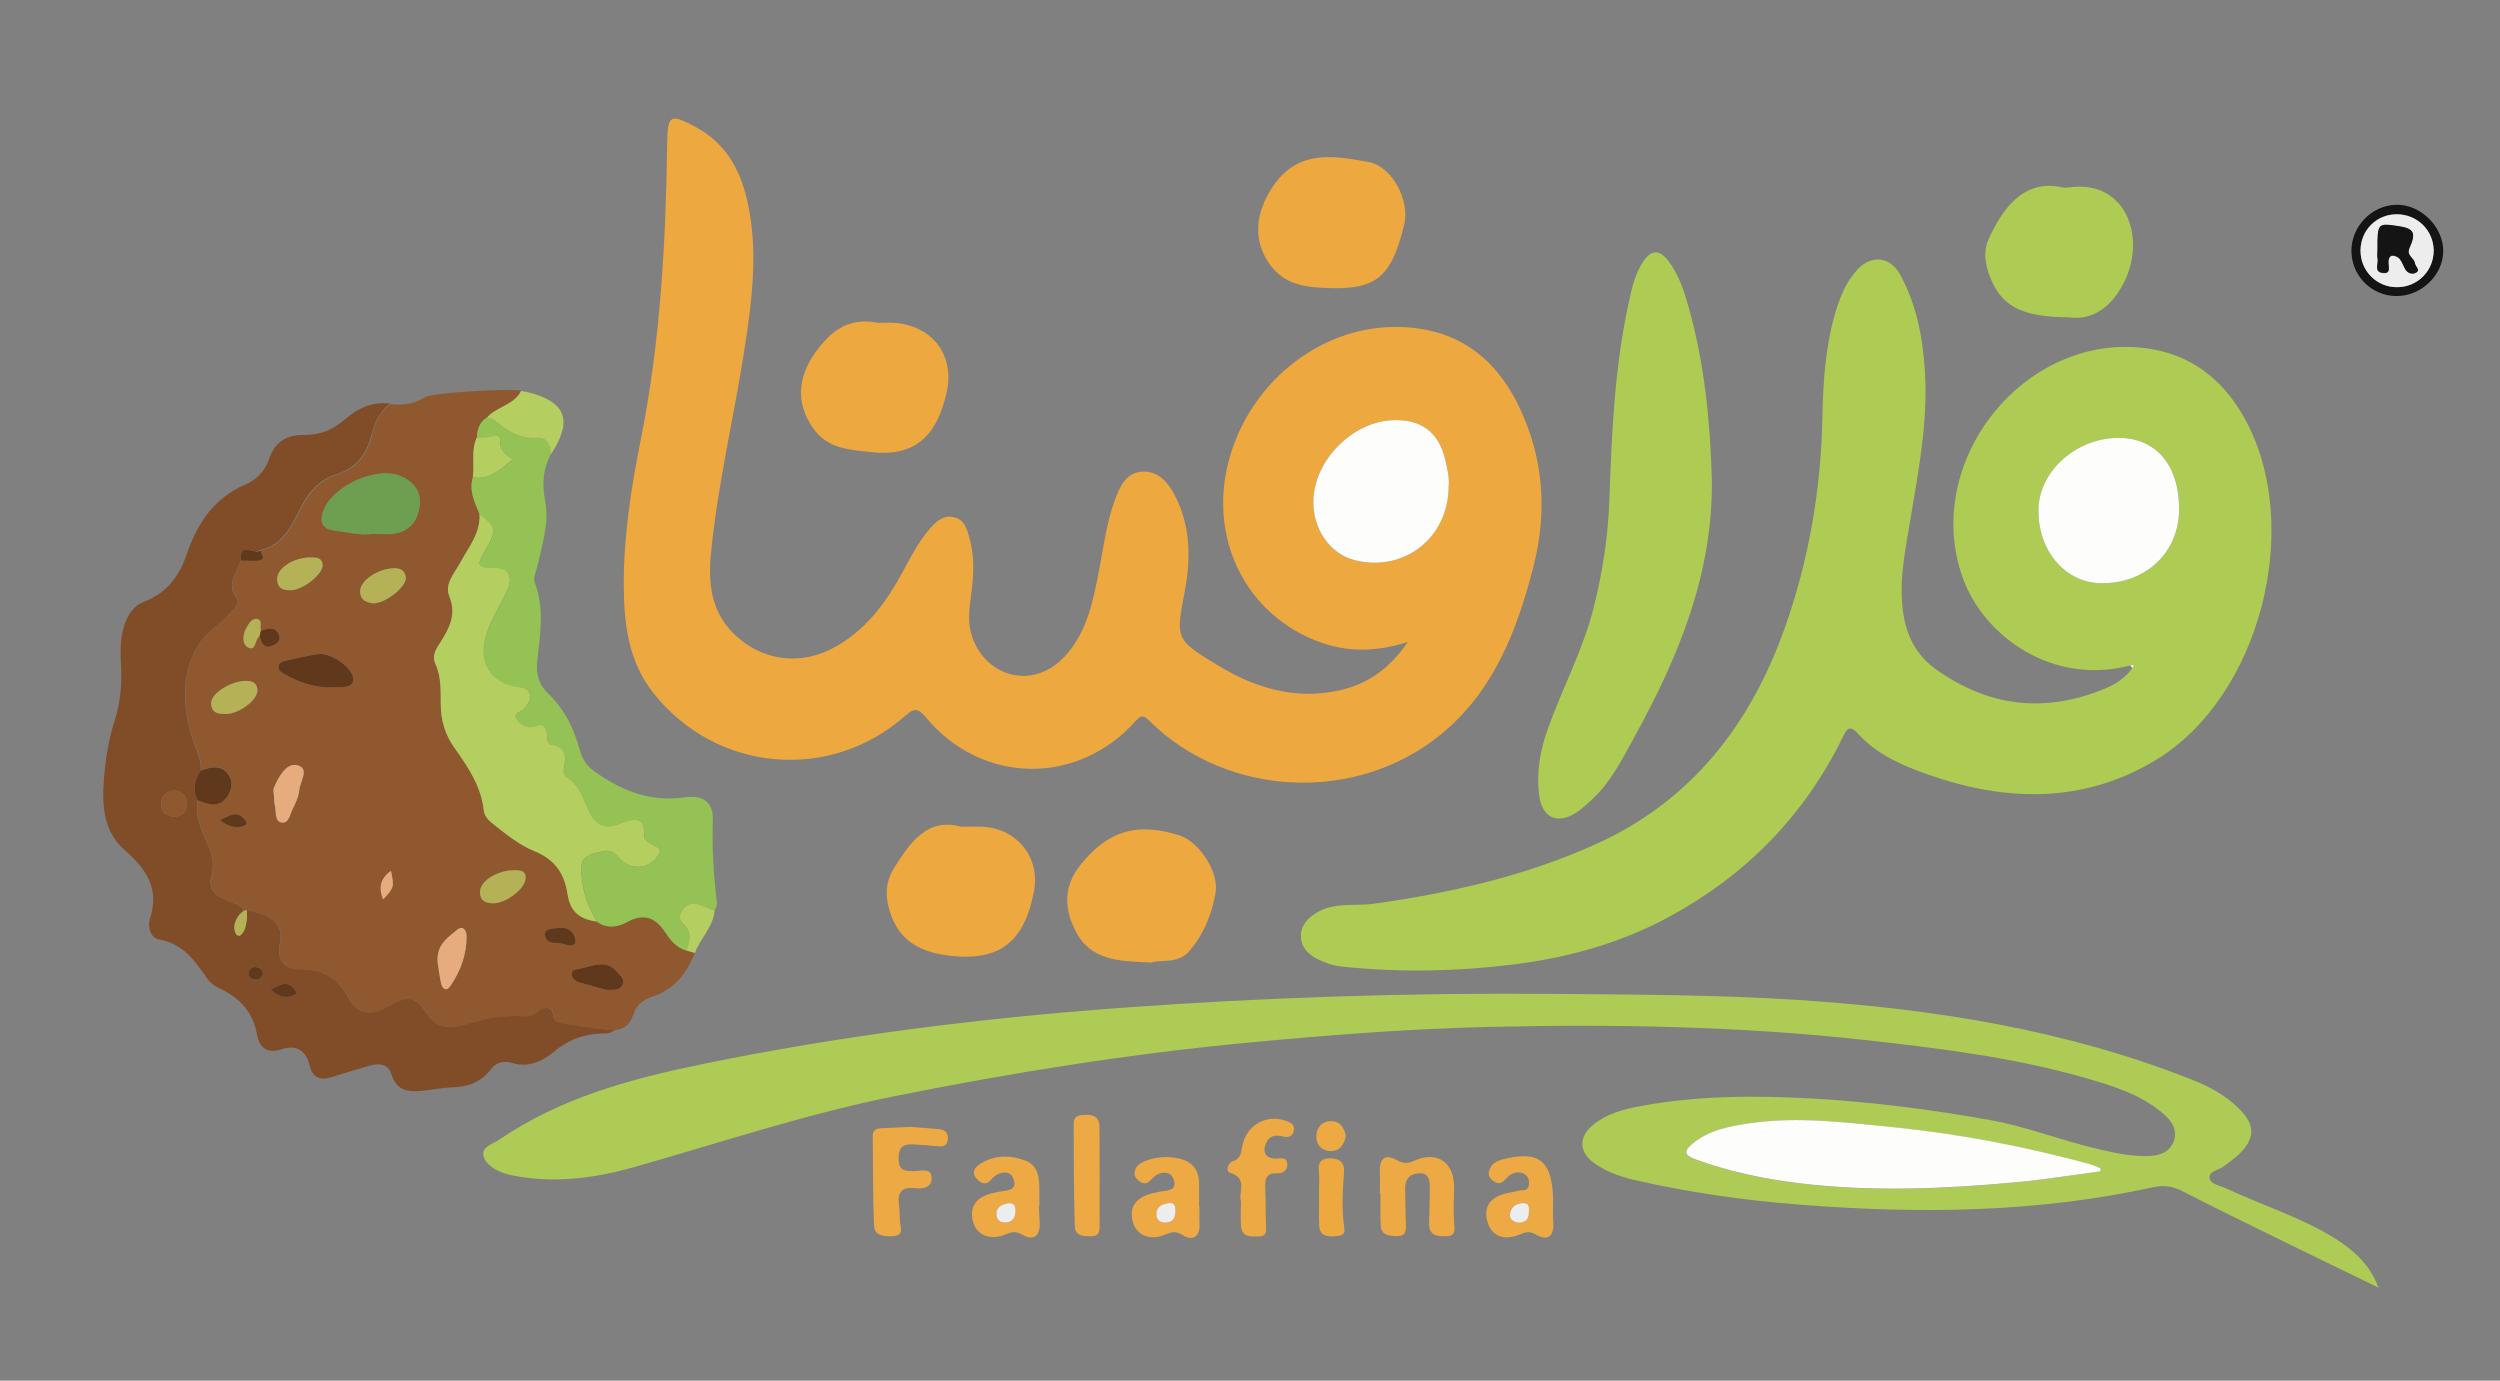 <svg xmlns="http://www.w3.org/2000/svg" xmlns:xlink="http://www.w3.org/1999/xlink" id="Layer_1" x="0px" y="0px" viewBox="0 0 180.2 99.52" style="enable-background:new 0 0 180.2 99.52;" xml:space="preserve"><rect x="0" y="0" width="180.2" height="99.52" fill="#808080" stroke="none"/> <style type="text/css"> .st0{fill:#EDA840;} .st1{fill:#AECB53;} .st2{fill:#8F582E;} .st3{fill:#AECB55;} .st4{fill:#804D28;} .st5{fill:#95C254;} .st6{fill:#EDA944;} .st7{fill:#141414;} .st8{fill:#B4CF5F;} .st9{fill:#FDFDFC;} .st10{fill:#FEFEFE;} .st11{fill:#6E9F50;} .st12{fill:#60381C;} .st13{fill:#E7AC7D;} .st14{fill:#B5B156;} .st15{fill:#EDEDED;} </style> <g> <path class="st0" d="M101.47,46.28c-2.24,0.7-4.21,0.73-6.15,0.07c-5.62-1.93-8.44-7.82-6.59-13.7c1.65-5.25,6.42-8.97,11.6-9.08 c4.31-0.09,7.32,1.92,9.16,5.74c1.79,3.71,2.05,7.6,1.03,11.57c-1.19,4.62-2.87,9-6.75,12.13c-6.08,4.9-15.3,4.46-20.86-0.99 c-0.41-0.4-0.58-0.58-1.07-0.03c-4.19,4.67-11.08,4.56-15.1-0.28c-0.63-0.76-0.9-0.63-1.53-0.08c-5.46,4.78-13.61,4.01-18.11-1.67 c-1.8-2.27-2.12-4.96-2.14-7.7c-0.02-3.57,0.53-7.1,1.23-10.58c1.41-7.05,1.8-14.17,1.9-21.33c0.03-2.1,0.21-2.18,2.08-1.18 c2.09,1.13,3.15,2.98,3.67,5.21c0.82,3.5,0.4,7-0.13,10.48c-0.75,4.97-1.95,9.87-2.45,14.89c-0.22,2.18-0.06,4.24,1.6,5.9 c1.91,1.91,4.65,2.36,7.06,1.13c2.43-1.24,3.94-3.32,5.19-5.64c0.57-1.05,1.12-2.12,1.91-3.03c0.46-0.52,0.97-1.01,1.74-0.83 c0.79,0.18,0.95,0.9,1.13,1.55c0.35,1.25,0.3,2.53,0.14,3.81c-0.08,0.63-0.18,1.27-0.18,1.91c0.01,1.82,1.17,3.45,2.76,3.98 c1.56,0.51,3.17-0.03,4.37-1.48c1.44-1.74,1.84-3.87,2.25-5.99c0.33-1.72,0.54-3.47,1.17-5.13c0.35-0.92,0.79-1.85,1.9-1.93 c1.13-0.08,1.84,0.7,2.33,1.61c1.19,2.22,1.22,4.59,0.77,7c-0.66,3.44-0.69,3.48,2.35,5.33c2.7,1.65,5.61,2.53,8.81,1.82 C98.55,49.31,100.13,48.24,101.47,46.28z M104.42,35.05c0.07-0.6-0.1-1.27-0.25-1.93c-0.48-2.01-1.75-2.93-3.83-2.83 c-2.85,0.13-5.55,2.84-5.67,5.69c-0.09,2.1,1.16,3.95,2.98,4.4C101.19,41.28,104.4,38.78,104.42,35.05z"></path> <path class="st1" d="M153.54,47.97c-5.62,1.46-10.57-2.11-12.08-6.36c-2.95-8.34,4.45-17.65,13.22-16.51 c3.23,0.42,5.56,2.24,7.13,5.09c4.26,7.72,1.12,20.05-6.43,24.6c-5.23,3.15-10.8,3.01-16.41,1.04c-1.85-0.65-3.67-1.44-5.03-2.93 c-0.64-0.7-0.82-0.36-1.12,0.25c-2.8,5.71-7.06,10.01-12.65,13.01c-3.5,1.87-7.26,2.89-11.17,3.37c-4.06,0.5-8.13,0.57-12.2,0.15 c-0.64-0.06-1.25-0.26-1.83-0.55c-0.69-0.34-1.2-0.87-1.2-1.66c-0.01-0.78,0.5-1.31,1.16-1.7c1.28-0.76,2.74-0.44,4.11-0.63 c5.52-0.78,10.93-2,16.02-4.31c6.85-3.1,11.1-8.59,13.57-15.52c1.75-4.92,2.63-10.02,2.73-15.26c0.05-2.52,0.21-5.03,0.92-7.47 c0.34-1.16,0.78-2.27,1.62-3.17c1.01-1.07,2.35-0.91,3.06,0.38c1.2,2.18,1.64,4.57,1.79,7.02c0.22,3.62-0.47,7.15-1.06,10.7 c-0.38,2.31-0.89,4.63-0.45,7.01c0.29,1.54,1.02,2.8,2.26,3.69c3.8,2.74,7.9,3.23,12.24,1.42c0.77-0.32,1.48-0.79,1.98-1.5 c0.02-0.08,0.05-0.16,0.08-0.24C153.71,47.94,153.62,47.96,153.54,47.97z M157.07,36.74c0.02-3.2-1.65-5.18-4.35-5.18 c-3.07,0-5.77,2.43-5.79,5.21c-0.01,2.97,1.96,5.26,4.55,5.27C154.69,42.06,157.05,39.82,157.07,36.74z"></path> <path class="st2" d="M28.14,29.13c0.89,0.1,1.72,0,2.51-0.51c0.5-0.33,6.46-0.65,6.91-0.45c-0.51,1.03-1.75,1.13-2.45,1.91 c-0.54,0.33-0.7,0.85-0.73,1.44c-0.43,0.92-0.16,1.91-0.29,2.86c-0.31,0.97,0.13,1.81,0.48,2.67c0.08,1.38-0.79,2.39-1.39,3.49 c-0.42,0.77-1.15,1.56-0.8,2.41c0.54,1.33,0.03,2.3-0.63,3.33c-0.3,0.47-0.64,0.95-0.37,1.55c0.43,0.94,0.38,1.95,0.39,2.94 c0.01,1.15,0.31,2.18,0.99,3.13c0.97,1.36,1.92,2.76,2.11,4.5c0.04,0.38,0.28,0.66,0.56,0.89c0.96,0.77,2.01,1.62,3.04,2.03 c1.63,0.65,2.23,1.71,2.45,3.18c0.19,1.25,0.94,1.77,2.08,1.92c0.75,0.52,1.48,0.41,2.24,0c1.08-0.58,1.95-0.37,2.65,0.69 c0.39,0.59,0.83,1.18,1.58,1.39c0.2,0.06,0.41,0.12,0.61,0.18c-0.58,1.51-1.52,2.66-3.11,3.18c-0.64,0.21-1.09,0.59-1.31,1.25 c-0.22,0.64-0.62,1.1-1.35,1.14c-1.28-0.04-2.52-0.29-3.78-0.49c-0.36-0.06-0.58-0.13-0.63-0.55c-0.12-0.87-0.87-0.49-1.08-0.3 c-0.35,0.32-0.68,0.38-1.07,0.35c-1.41-0.09-2.76,0.17-4.11,0.58c-0.99,0.3-2.03,0.4-2.79-0.68c-0.98-1.39-1.36-1.44-2.86-0.59 c-1.21,0.68-2.2,0.56-2.85-0.63c-0.81-1.48-1.93-2.09-3.57-2.06c-1.09,0.02-1.64-0.76-1.39-1.82c0.23-0.99-0.15-1.64-1.01-2.03 c-0.43-0.19-0.91-0.29-1.36-0.43c-0.07,0.01-0.13,0.01-0.2,0.01c-0.34-0.43-0.85-0.56-1.32-0.74c-0.74-0.29-1.28-0.83-1.05-1.63 c0.31-1.06-0.03-1.92-0.44-2.83c-0.4-0.87-0.7-1.77-0.55-2.75c0.75,0.3,1.53,0.6,2.13-0.23c0.37-0.51,0.47-1.15,0.07-1.67 c-0.54-0.69-1.27-0.47-1.96-0.24c0.05-0.7-0.24-1.31-0.48-1.94c-0.99-2.67-1.18-6.45,1.69-8.53c0.41-0.3,0.73-0.73,1.1-1.09 c0.24-0.24,0.49-0.59,0.29-0.84c-0.82-1.03,0-1.84,0.28-2.72c0.39,0,0.78,0.03,1.17,0.01c0.65-0.03,0.39-0.41,0.25-0.73 c1.6-0.35,2.23-1.69,2.86-2.95c0.58-1.15,1.33-2.09,2.57-2.49c1.38-0.45,2.18-1.33,2.55-2.71C26.99,30.63,27.29,29.71,28.14,29.13z M18.71,45.86c0.15,0.48,0.33,0.97,0.98,0.67c0.27-0.13,0.58-0.36,0.42-0.75c-0.28-0.69-0.82-0.45-1.31-0.31 c-0.11-0.28,0.15-0.74-0.23-0.84c-0.39-0.11-0.63,0.31-0.8,0.59c-0.27,0.47-0.35,1.18,0.06,1.42 C18.49,47.03,18.34,46.06,18.71,45.86z M26.91,38.48c0.51,0,1,0.05,1.47-0.01c1.16-0.16,1.73-0.93,1.87-2.02 c0.13-1-0.4-1.68-1.27-2.09c-1.78-0.84-5.08,0.66-5.7,2.53c-0.28,0.84,0.06,1.25,0.82,1.35C25.04,38.36,25.98,38.62,26.91,38.48z M23.93,49.55c0.36-0.02,0.72,0.01,1.06-0.06c0.41-0.09,0.58-0.38,0.42-0.81c-0.29-0.76-1.67-1.65-2.47-1.53 c-0.78,0.12-1.54,0.32-2.32,0.47c-0.24,0.05-0.49,0.13-0.54,0.39c-0.08,0.35,0.21,0.47,0.46,0.6C21.6,49.2,22.71,49.57,23.93,49.55 z M31.55,69.43c0.05,0.31,0.11,0.87,0.24,1.41c0.1,0.43,0.37,0.69,0.71,0.19c0.72-1.07,1.15-2.26,1.14-3.57 c0-0.4-0.27-0.78-0.68-0.44C32.28,67.58,31.42,68.09,31.55,69.43z M19.74,57.27c0.03,0.39,0.03,0.59,0.07,0.78 c0.1,0.44-0.04,1.13,0.46,1.24c0.55,0.12,0.63-0.59,0.83-0.98c0.21-0.42,0.44-0.88,0.47-1.33c0.05-0.63,0.81-1.62-0.17-1.82 c-0.78-0.17-1.32,0.83-1.65,1.61C19.66,56.96,19.74,57.23,19.74,57.27z M26.92,43.49c0.92-0.02,2.39-1.21,2.33-1.87 c-0.04-0.47-0.37-0.68-0.83-0.67c-1.19,0.03-2.46,0.89-2.46,1.64C25.96,43.3,26.44,43.42,26.92,43.49z M21,42.54 c0.84-0.01,2.31-1.18,2.26-1.82c-0.04-0.55-0.49-0.54-0.89-0.53c-1.21,0.01-2.37,0.76-2.38,1.53C19.97,42.41,20.41,42.57,21,42.54z M37.21,62.73c-1.33-0.05-2.62,0.77-2.61,1.57c0.01,0.63,0.38,0.8,0.94,0.81c0.89,0.01,2.26-1.01,2.34-1.76 C37.94,62.75,37.5,62.75,37.21,62.73z M16.3,51.46c0.9,0,2.22-0.96,2.25-1.66c0.02-0.51-0.28-0.71-0.75-0.72 c-1.1-0.03-2.58,0.87-2.58,1.59C15.22,51.4,15.74,51.47,16.3,51.46z M43.7,71.35c0.62,0.01,1.01,0.02,1.18-0.39 c0.17-0.42-0.18-0.65-0.41-0.91c-0.81-0.93-1.75-0.4-2.65-0.23c-0.24,0.05-0.64,0.04-0.61,0.43c0.02,0.29,0.3,0.48,0.56,0.56 C42.49,71.04,43.21,71.22,43.7,71.35z M40.78,68.09c0.37,0.12,0.76,0.08,0.71-0.34c-0.06-0.49-0.48-0.91-0.98-0.87 c-0.42,0.03-1.24,0-1.22,0.46C39.31,68.23,40.27,67.85,40.78,68.09z M28.18,62.77c-0.78,0.57-0.9,1.21-0.57,2.06 C28.4,64.01,28.43,63.92,28.18,62.77z M15.85,59.11c0.66,0.51,1.22,0.63,1.79,0.39c0.23-0.1,0.06-0.34-0.06-0.49 C17.04,58.4,16.54,58.81,15.85,59.11z"></path> <path class="st3" d="M171.44,92.81c-2.5-1.22-5.01-2.42-7.5-3.65c-2.22-1.09-4.45-2.18-6.65-3.31c-0.68-0.35-1.33-0.44-2.07-0.28 c-8.39,1.85-16.87,1.93-25.39,1.27c-4.07-0.31-8.09-0.88-12.07-1.8c-0.98-0.23-1.92-0.57-2.76-1.14c-1.21-0.82-1.27-1.94-0.13-2.85 c0.96-0.77,2.13-1.09,3.31-1.31c4.11-0.77,8.26-0.79,12.42-0.56c4.31,0.24,8.58,0.79,12.83,1.55c2.57,0.46,4.99,1.42,7.51,2.02 c1.24,0.3,2.49,0.6,3.78,0.58c0.82-0.01,1.66-0.2,1.97-1.08c0.3-0.88-0.22-1.53-0.87-2.07c-1.65-1.36-3.65-1.95-5.65-2.52 c-5.13-1.46-10.41-2.1-15.68-2.69c-9.03-1-18.1-1.16-27.18-0.95c-5.71,0.13-11.41,0.58-17.1,1.11c-8.68,0.81-17.27,2.18-25.81,3.9 c-6.36,1.28-12.49,3.34-18.71,5.1c-2.71,0.76-5.47,1.15-8.29,0.68c-0.35-0.06-0.71-0.13-1.04-0.24c-0.67-0.22-1.36-0.63-1.51-1.26 c-0.15-0.66,0.69-0.86,1.15-1.17c4.45-3.04,9.55-4.4,14.73-5.46c9.91-2.03,19.94-3.29,30.02-4.03c10.4-0.76,20.82-1.1,31.25-1.01 c5.84,0.05,11.67,0.06,17.49,0.43c9.76,0.63,19.36,2.13,28.53,5.76c1.23,0.49,2.39,1.12,3.35,2.06c1.22,1.21,1.21,2.19-0.05,3.37 c-0.32,0.3-0.69,0.54-1.04,0.81c-0.35,0.28-1.08,0.34-1.01,0.85c0.06,0.45,0.75,0.53,1.17,0.73c2.56,1.2,5.29,2.05,7.73,3.53 C169.59,90.06,170.82,91.12,171.44,92.81z M151.39,84.43c0.01-0.07,0.01-0.14,0.02-0.21c-0.28-0.11-0.54-0.24-0.83-0.32 c-4.59-1.24-9.25-2.15-13.98-2.63c-3.45-0.35-6.91-0.81-10.39-0.31c-1.51,0.21-2.99,0.48-4.23,1.5c-0.66,0.54-0.56,0.83,0.21,1.11 c2.41,0.88,4.9,1.41,7.44,1.72c5.22,0.64,10.44,0.42,15.66-0.06C147.33,85.03,149.36,84.7,151.39,84.43z"></path> <path class="st4" d="M17.35,40.41c-0.28,0.89-1.1,1.69-0.28,2.72c0.2,0.25-0.05,0.6-0.29,0.84c-0.37,0.36-0.69,0.79-1.1,1.09 c-2.87,2.08-2.67,5.86-1.69,8.53c0.23,0.63,0.53,1.24,0.48,1.94c-0.48,0.66-0.58,1.37-0.24,2.13c-0.15,0.98,0.15,1.89,0.55,2.75 c0.42,0.91,0.75,1.77,0.44,2.83c-0.24,0.8,0.3,1.33,1.05,1.63c0.48,0.19,0.98,0.32,1.32,0.74c-0.14,0.13-0.31,0.25-0.41,0.4 c-0.27,0.41-0.4,0.85-0.16,1.31c0.04,0.07,0.23,0.14,0.28,0.1c0.37-0.28,0.42-0.72,0.49-1.13c0.04-0.22,0-0.46,0-0.7 c0.45,0.14,0.93,0.23,1.36,0.43c0.87,0.39,1.24,1.05,1.01,2.03c-0.24,1.05,0.31,1.84,1.39,1.82c1.64-0.03,2.76,0.58,3.57,2.06 c0.66,1.2,1.64,1.31,2.85,0.63c1.51-0.85,1.89-0.8,2.86,0.59c0.76,1.08,1.8,0.98,2.79,0.68c1.35-0.42,2.7-0.67,4.11-0.58 c0.4,0.02,0.72-0.04,1.07-0.35c0.2-0.18,0.96-0.56,1.08,0.3c0.06,0.42,0.28,0.49,0.63,0.55c1.25,0.2,2.5,0.45,3.78,0.49 c-0.28,0.29-0.66,0.25-1.01,0.26c-1.24,0.05-2.33,0.46-3.29,1.26c-0.89,0.74-1.86,1.22-3.08,0.86c-0.57-0.17-1.15-0.06-1.52,0.44 c-0.71,0.96-1.67,1.29-2.81,1.32c-0.64,0.02-1.27,0.14-1.9,0.22c-1.08,0.13-2.07,0.16-2.48-1.21c-0.21-0.68-0.87-0.77-1.51-0.59 c-0.92,0.26-1.84,0.54-2.75,0.83c-0.81,0.25-1.39,0.13-1.62-0.82c-0.26-1.08-0.93-1.54-2.05-1.17c-0.97,0.32-1.57-0.09-1.74-1.05 c-0.29-1.65-1.27-2.69-2.75-3.37c-0.32-0.15-0.64-0.39-0.83-0.67c-0.89-1.28-1.74-2.53-3.48-2.83c-0.62-0.11-0.85-0.9-0.66-1.5 c0.69-2.16-0.22-3.54-1.83-4.95c-1.8-1.57-1.63-3.89-1.4-6.06c0.12-1.11,0.35-2.22,0.69-3.28c0.42-1.33,0.53-2.65,0.45-4.02 c-0.05-0.92-0.06-1.84,0.21-2.74c0.24-0.8,0.67-1.5,1.46-1.8c1.6-0.61,2.53-1.83,3.04-3.34c0.78-2.29,1.97-4.14,4.31-5.13 c0.77-0.33,1.4-1.02,1.66-1.82c0.42-1.3,1.34-1.74,2.55-1.73c1.19,0.01,2.11-0.41,3.01-1.2c0.86-0.75,1.94-1.22,3.17-1.06 c-0.85,0.58-1.15,1.49-1.4,2.41c-0.37,1.38-1.17,2.27-2.55,2.71c-1.24,0.4-1.99,1.33-2.57,2.49c-0.63,1.26-1.26,2.6-2.86,2.95 C18.33,39.99,17.24,39.01,17.35,40.41z M12.57,56.97c-0.54,0.06-0.92,0.34-0.96,0.88c-0.05,0.6,0.32,0.99,0.91,1.01 c0.6,0.02,0.97-0.37,0.95-0.97C13.47,57.34,13.1,57.06,12.57,56.97z M19.5,71.32c0.6,0.57,1.16,0.64,1.73,0.41 c0.23-0.1,0.07-0.34-0.06-0.49C20.63,70.62,20.13,71.04,19.5,71.32z M18.95,70.2c0-0.28-0.17-0.44-0.42-0.48 c-0.31-0.06-0.56,0.08-0.61,0.39c-0.05,0.27,0.15,0.44,0.41,0.48C18.63,70.66,18.84,70.51,18.95,70.2z"></path> <path class="st1" d="M123.39,34.59c0.08,6.78-2.39,12.71-5.53,18.44c-0.9,1.64-1.74,3.34-3.15,4.64c-0.35,0.32-0.71,0.65-1.11,0.91 c-1.34,0.87-2.44,0.37-2.65-1.22c-0.22-1.66,0.05-3.26,0.62-4.83c1.06-2.96,2.57-5.76,3.33-8.84c0.61-2.49,1.01-4.99,1.1-7.57 c0.17-4.83,0.37-9.66,1.42-14.41c0.21-0.98,0.44-1.95,0.99-2.81c0.59-0.92,1.21-0.95,1.87-0.06c0.73,0.97,1.11,2.12,1.43,3.27 C122.86,26.21,123.28,30.42,123.39,34.59z"></path> <path class="st5" d="M34.37,31.53c0.03-0.59,0.2-1.11,0.73-1.44c0.18,0.07,0.4,0.09,0.54,0.21c0.88,0.76,1.8,1.35,3.06,1.26 c0.72-0.05,0.97,0.55,0.98,1.22c-0.56,1.07-0.61,2.16-0.38,3.36c0.29,1.52-0.2,3.01-0.52,4.49c-0.1,0.47-0.38,1.01-0.23,1.39 c0.72,1.89,0.37,3.78,0.17,5.68c-0.09,0.89,0.13,1.67,0.79,2.29c1.2,1.14,1.88,2.57,2.3,4.14c0.2,0.75,0.64,1.22,1.27,1.64 c1.9,1.29,3.88,2.05,6.26,1.7c1.35-0.2,2.08,0.4,2.04,1.58c-0.07,2.03,0.06,4.03,0.29,6.04c0.02,0.18-0.1,0.37-0.16,0.56 c-0.4-0.15-0.8-0.32-1.21-0.46c-0.42-0.14-0.77-0.02-1.05,0.33c-0.28,0.35-0.36,0.79-0.03,1.07c0.7,0.6,0.49,1.25,0.26,1.93 c-0.75-0.21-1.19-0.8-1.58-1.39c-0.7-1.06-1.57-1.27-2.65-0.69c-0.76,0.41-1.49,0.52-2.24-0.01c-0.48-0.87-0.86-1.76-1.02-2.77 c-0.26-1.68-0.05-2.03,1.6-2.31c0.73-0.12,0.95,0.46,1.37,0.79c0.7,0.54,1.73,0.45,2.36-0.29c0.69-0.83-0.29-0.82-0.61-1.15 c-0.11-0.11-0.28-0.26-0.27-0.37c0.11-1.67-0.95-1.25-1.78-0.93c-1.11,0.42-1.78,0.01-2.21-0.94c-0.42-0.91-0.66-1.93-1.65-2.46 c-0.12-0.06-0.18-0.37-0.15-0.55c0.16-0.86,0.22-1.63-0.96-1.78c-0.22-0.03-0.24-0.38-0.25-0.63c-0.02-0.58-0.19-0.94-0.88-0.68 c-0.59,0.22-1.08-0.14-1.33-0.56c-0.24-0.4,0.39-0.49,0.59-0.74c0.26-0.33,0.52-0.62,0.36-1.07c-0.12-0.36-0.43-0.41-0.77-0.45 c-2.01-0.26-2.96-1.79-2.35-3.76c0.35-1.12,0.99-2.09,1.47-3.14c0.51-1.12,0.19-1.73-1.03-1.71c-1.03,0.02-1.15-0.19-0.61-1.08 c0.98-1.63,0.9-1.89-0.32-2.78c-0.35-0.86-0.79-1.69-0.48-2.67c1.22,0.26,1.96-0.56,2.85-1.26c-0.46-0.35-0.92-0.66-0.88-1.3 c0.03-0.47-0.25-0.46-0.63-0.37C35.09,31.54,34.72,31.51,34.37,31.53z"></path> <path class="st0" d="M63.3,23.27c0.39,0,0.8-0.03,1.19,0c2.84,0.23,4.43,2.49,3.69,5.25c-0.07,0.27-0.15,0.54-0.23,0.8 c-0.85,2.56-2.48,3.57-5.17,3.27c-1.55-0.18-3.11-0.22-4.15-1.7c-1.29-1.81-1.14-3.7,0.15-5.5C59.94,23.77,61.26,22.85,63.3,23.27z "></path> <path class="st1" d="M149.1,22.87c-3.45-0.01-4.9-0.84-5.7-3.02c-0.31-0.85-0.45-1.74-0.08-2.57c0.96-2.14,2.49-4.4,5.31-3.78 c0.15,0.03,0.32,0.03,0.48,0.01c4.13-0.6,5.63,3.6,3.98,6.86C152.13,22.26,150.74,23.1,149.1,22.87z"></path> <path class="st0" d="M82.98,69.38c-2.33-0.1-4.4-0.11-5.5-2.36c-0.81-1.66-0.78-3.21,0.41-4.69c1.96-2.45,4.09-3.09,7.14-2.11 c1.42,0.46,2.85,2.65,2.59,4.13c-0.27,1.55-0.85,2.98-1.89,4.2C84.89,69.52,83.72,69.13,82.98,69.38z"></path> <path class="st0" d="M96.14,20.77c-1.83-0.03-3.6-0.12-4.75-1.91c-1.1-1.72-0.82-3.53,0.23-5.22c1.81-2.89,4.41-2.44,7-1.97 c1.73,0.31,3.01,2.76,2.6,4.5c-0.08,0.35-0.18,0.69-0.28,1.04C100.12,19.98,99.01,20.81,96.14,20.77z"></path> <path class="st0" d="M69.28,59.59c0.66,0,1.1-0.02,1.54,0c2.64,0.14,4.3,2.42,3.64,4.98c-0.07,0.27-0.12,0.55-0.2,0.81 c-0.84,2.83-2.65,3.83-5.59,3.53c-2.38-0.24-4-1.11-4.62-3.52c-0.26-0.99-0.15-1.96,0.36-2.77C65.57,60.79,66.79,58.9,69.28,59.59z "></path> <path class="st6" d="M65.65,81.23c0.57,0.05,1.33,0.09,2.08,0.17c0.42,0.05,0.64,0.3,0.59,0.74c-0.05,0.49-0.37,0.53-0.77,0.48 c-0.51-0.06-1.03-0.09-1.55-0.12c-0.7-0.05-1.22-0.01-1.23,0.96c-0.01,0.99,0.5,0.96,1.21,0.95c0.41,0,1.12-0.25,1.17,0.44 c0.06,0.76-0.62,0.86-1.19,0.79c-0.98-0.11-1.29,0.32-1.16,1.24c0.06,0.39,0.04,0.8,0.07,1.19c0.04,0.45,0.31,0.99-0.51,1.03 c-0.64,0.03-1.33,0-1.36-0.79c-0.09-2.15-0.07-4.31-0.09-6.46c0-0.45,0.32-0.51,0.64-0.53C64.19,81.29,64.83,81.27,65.65,81.23z"></path> <path class="st6" d="M99.46,86.06c0-0.52,0.02-1.04,0-1.55c-0.04-1.02,0.38-1.37,1.24-0.88c0.5,0.28,0.8,0.23,1.28,0.02 c1.64-0.72,2.86,0.16,2.83,1.97c-0.02,0.84-0.05,1.67,0,2.51c0.03,0.51,0.17,0.97-0.59,0.98c-0.66,0.01-1.23-0.06-1.21-0.92 c0.01-0.84,0.05-1.68,0.05-2.51c0-0.53-0.01-1.13-0.75-1.11c-0.71,0.02-1.06,0.46-1.03,1.19c0.03,0.84,0.02,1.68,0.06,2.51 c0.03,0.52-0.07,0.86-0.69,0.83c-0.56-0.02-1.09-0.07-1.13-0.77c-0.04-0.76-0.01-1.52-0.01-2.27 C99.48,86.06,99.47,86.06,99.46,86.06z"></path> <path class="st6" d="M86.46,86.98c0,0.4-0.02,0.8,0,1.19c0.06,0.93-0.44,1.34-1.22,0.85c-0.51-0.32-0.81-0.21-1.27-0.02 c-1.05,0.43-1.99,0.06-2.28-0.82c-0.36-1.09,0.13-1.87,1.38-2.17c0.31-0.08,0.62-0.14,0.94-0.18c0.47-0.06,0.77-0.22,0.6-0.77 c-0.15-0.48-0.49-0.6-0.93-0.5c-0.18,0.04-0.37,0.15-0.51,0.28c-0.29,0.25-0.51,0.66-0.99,0.34c-0.24-0.16-0.44-0.38-0.4-0.68 c0.06-0.45,0.4-0.67,0.78-0.82c0.76-0.29,1.54-0.35,2.34-0.19c1.02,0.2,1.52,0.8,1.53,1.82c0.01,0.56,0,1.11,0,1.67 C86.44,86.98,86.45,86.98,86.46,86.98z M84.06,88.13c0.57-0.06,0.69-0.45,0.68-0.93c-0.01-0.34-0.16-0.53-0.51-0.47 c-0.46,0.07-0.87,0.25-0.87,0.8C83.35,87.97,83.64,88.14,84.06,88.13z"></path> <path class="st6" d="M74.88,86.92c0.02,0.4,0.04,0.8,0.06,1.19c0.05,0.96-0.43,1.37-1.25,0.89c-0.52-0.31-0.81-0.18-1.27,0 c-1.04,0.42-2,0.02-2.26-0.86c-0.32-1.08,0.13-1.82,1.3-2.12c0.31-0.08,0.62-0.14,0.94-0.18c0.52-0.06,0.87-0.24,0.66-0.84 c-0.19-0.55-0.63-0.56-1.08-0.39c-0.21,0.08-0.4,0.26-0.56,0.44c-0.38,0.43-0.71,0.24-1.01-0.07c-0.36-0.38-0.23-0.77,0.14-1.02 c1.04-0.7,2.18-0.74,3.32-0.32c1.01,0.37,1.05,1.3,1.05,2.2c0,0.36,0,0.72,0,1.08C74.91,86.92,74.9,86.92,74.88,86.92z M72.61,86.73c-0.38,0.1-0.81,0.25-0.79,0.81c0.02,0.43,0.3,0.63,0.72,0.59c0.5-0.05,0.63-0.41,0.66-0.83 C73.22,86.92,73.1,86.67,72.61,86.73z"></path> <path class="st6" d="M111.95,86.49c0,0.52-0.04,1.04,0.01,1.55c0.09,1.01-0.37,1.46-1.2,0.97c-0.52-0.3-0.8-0.2-1.26-0.01 c-1.13,0.46-2.02,0.06-2.29-0.96c-0.29-1.06,0.19-1.75,1.41-2.04c0.27-0.06,0.55-0.1,0.82-0.17c0.28-0.07,0.69,0.06,0.76-0.4 c0.04-0.28,0-0.57-0.25-0.76c-0.32-0.23-0.67-0.19-1.02-0.03c-0.42,0.19-0.62,0.96-1.29,0.49c-0.24-0.17-0.4-0.42-0.31-0.72 c0.2-0.7,0.83-0.81,1.41-0.94C111.03,82.98,111.9,83.82,111.95,86.49z M109.47,88.14c0.43-0.03,0.73-0.22,0.73-0.71 c0-0.3,0.11-0.7-0.38-0.71c-0.47-0.01-0.86,0.22-0.97,0.7C108.75,87.86,109.04,88.07,109.47,88.14z"></path> <path class="st6" d="M89.45,86.61c-0.23-0.61,0.56-1.64-0.77-2.07c-0.38-0.12-0.17-0.72,0.19-0.84c0.61-0.21,0.58-0.67,0.68-1.13 c0.32-1.51,1.77-2.3,3.2-1.76c0.31,0.12,0.6,0.27,0.51,0.68c-0.08,0.38-0.33,0.52-0.71,0.44c-0.49-0.11-0.96-0.16-1.25,0.39 c-0.37,0.72-0.07,1.22,0.72,1.19c0.33-0.01,0.7-0.12,0.76,0.31c0.07,0.48-0.25,0.77-0.71,0.75c-0.82-0.04-0.9,0.43-0.87,1.07 c0.04,0.88,0.02,1.76,0.05,2.63c0.01,0.41,0.11,0.84-0.51,0.85c-0.56,0.01-1.2,0.09-1.28-0.71C89.4,87.85,89.45,87.29,89.45,86.61z "></path> <path class="st6" d="M79.26,84.83c0,1.12-0.01,2.24,0,3.35c0,0.46,0.05,0.92-0.61,0.93c-0.54,0.01-1.16-0.02-1.18-0.71 c-0.07-2.48-0.08-4.95-0.08-7.43c0-0.63,0.55-0.61,0.97-0.61c0.54,0,0.9,0.23,0.89,0.87C79.25,82.44,79.26,83.64,79.26,84.83z"></path> <path class="st7" d="M172.77,21.34c-1.81,0.01-3.27-1.44-3.28-3.25c-0.01-1.77,1.47-3.3,3.24-3.33c1.75-0.04,3.39,1.59,3.38,3.35 C176.09,19.83,174.54,21.33,172.77,21.34z M172.77,20.7c1.48,0,2.65-1.18,2.64-2.66c-0.01-1.47-1.21-2.62-2.7-2.6 c-1.43,0.02-2.55,1.15-2.57,2.59C170.14,19.52,171.31,20.71,172.77,20.7z"></path> <path class="st8" d="M39.69,32.78c-0.01-0.66-0.26-1.27-0.98-1.22c-1.27,0.09-2.18-0.5-3.06-1.26c-0.14-0.12-0.36-0.14-0.54-0.21 c0.7-0.79,1.94-0.88,2.45-1.91c0.12,0.02,0.23,0.04,0.35,0.06C40.8,28.91,41.34,30.29,39.69,32.78z"></path> <path class="st0" d="M95.07,86.2c0-0.6,0.05-1.2-0.01-1.8c-0.06-0.62,0.17-0.89,0.77-0.91c0.68-0.02,1.1,0.28,1.05,0.98 c-0.1,1.36-0.19,2.71,0.02,4.06c0.08,0.55-0.34,0.55-0.69,0.58c-0.56,0.04-1.09-0.04-1.12-0.76c-0.03-0.72-0.01-1.44-0.01-2.16 C95.08,86.2,95.08,86.2,95.07,86.2z"></path> <path class="st8" d="M49.48,68.51c0.23-0.68,0.44-1.33-0.26-1.93c-0.33-0.28-0.25-0.72,0.03-1.07c0.28-0.34,0.63-0.47,1.05-0.33 c0.41,0.14,0.81,0.31,1.21,0.46c-0.1,1.19-1.04,1.99-1.42,3.05C49.88,68.64,49.68,68.57,49.48,68.51z"></path> <path class="st6" d="M97.01,81.91c-0.13,0.6-0.45,1.07-1.1,1.06c-0.64-0.01-1.05-0.45-1.03-1.09c0.02-0.63,0.43-1.07,1.07-1.07 C96.59,80.82,96.91,81.29,97.01,81.91z"></path> <path class="st9" d="M104.42,35.05c-0.01,3.73-3.23,6.22-6.77,5.33c-1.82-0.46-3.07-2.3-2.98-4.4c0.12-2.85,2.82-5.56,5.67-5.69 c2.08-0.1,3.35,0.83,3.83,2.83C104.32,33.78,104.49,34.45,104.42,35.05z"></path> <path class="st9" d="M157.07,36.74c-0.02,3.08-2.38,5.32-5.59,5.3c-2.59-0.01-4.57-2.3-4.55-5.27c0.01-2.78,2.71-5.21,5.79-5.21 C155.43,31.57,157.09,33.55,157.07,36.74z"></path> <path class="st10" d="M153.54,47.97c0.09-0.02,0.17-0.03,0.26-0.05c-0.03,0.08-0.05,0.16-0.08,0.24 C153.66,48.1,153.6,48.04,153.54,47.97z"></path> <path class="st8" d="M34.56,37.06c1.22,0.89,1.3,1.15,0.32,2.78c-0.53,0.89-0.42,1.1,0.61,1.08c1.22-0.02,1.54,0.59,1.03,1.71 c-0.48,1.05-1.13,2.02-1.47,3.14c-0.61,1.97,0.34,3.5,2.35,3.76c0.34,0.04,0.64,0.09,0.77,0.45c0.15,0.44-0.1,0.74-0.36,1.07 c-0.21,0.26-0.84,0.34-0.59,0.74c0.25,0.41,0.74,0.78,1.33,0.56c0.69-0.26,0.86,0.1,0.88,0.68c0.01,0.25,0.03,0.6,0.25,0.63 c1.19,0.16,1.12,0.92,0.96,1.78c-0.03,0.17,0.03,0.48,0.15,0.55c0.99,0.54,1.23,1.55,1.65,2.46c0.44,0.95,1.11,1.37,2.21,0.94 c0.84-0.32,1.9-0.73,1.78,0.93c-0.01,0.12,0.16,0.26,0.27,0.37c0.32,0.33,1.31,0.33,0.61,1.15c-0.62,0.74-1.66,0.83-2.36,0.29 c-0.41-0.32-0.64-0.91-1.37-0.79c-1.65,0.28-1.86,0.63-1.6,2.31c0.15,1.02,0.53,1.9,1.02,2.77c-1.15-0.15-1.89-0.66-2.08-1.91 c-0.23-1.47-0.83-2.53-2.45-3.18c-1.03-0.41-2.08-1.26-3.04-2.03c-0.28-0.23-0.52-0.51-0.56-0.89c-0.19-1.74-1.14-3.13-2.11-4.5 c-0.68-0.95-0.98-1.98-0.99-3.13c-0.01-0.99,0.04-2-0.39-2.94c-0.27-0.6,0.07-1.09,0.37-1.55c0.65-1.03,1.17-2,0.63-3.33 c-0.35-0.86,0.38-1.65,0.8-2.41C33.77,39.44,34.64,38.44,34.56,37.06z"></path> <path class="st11" d="M26.91,38.48c-0.93,0.13-1.87-0.13-2.81-0.24c-0.76-0.09-1.1-0.51-0.82-1.35c0.63-1.87,3.92-3.36,5.7-2.53 c0.87,0.41,1.4,1.09,1.27,2.09c-0.14,1.09-0.72,1.86-1.87,2.02C27.91,38.54,27.42,38.48,26.91,38.48z"></path> <path class="st12" d="M23.93,49.55c-1.22,0.02-2.34-0.35-3.39-0.94c-0.24-0.14-0.53-0.26-0.46-0.6c0.06-0.26,0.3-0.34,0.54-0.39 c0.77-0.16,1.54-0.36,2.32-0.47c0.8-0.12,2.18,0.77,2.47,1.53c0.16,0.43-0.01,0.72-0.42,0.81C24.66,49.57,24.29,49.53,23.93,49.55z "></path> <path class="st13" d="M31.55,69.43c-0.13-1.34,0.72-1.84,1.4-2.41c0.41-0.34,0.68,0.04,0.68,0.44c0.01,1.31-0.41,2.49-1.14,3.57 c-0.33,0.5-0.61,0.24-0.71-0.19C31.67,70.29,31.61,69.74,31.55,69.43z"></path> <path class="st13" d="M19.74,57.27c0-0.04-0.07-0.31,0.01-0.51c0.33-0.77,0.88-1.77,1.65-1.61c0.97,0.21,0.21,1.19,0.17,1.82 c-0.04,0.46-0.26,0.91-0.47,1.33c-0.2,0.39-0.28,1.1-0.83,0.98c-0.49-0.11-0.35-0.79-0.46-1.24 C19.76,57.87,19.77,57.66,19.74,57.27z"></path> <path class="st14" d="M26.92,43.49c-0.48-0.07-0.96-0.19-0.96-0.89c0-0.75,1.28-1.62,2.46-1.64c0.46-0.01,0.79,0.2,0.83,0.67 C29.31,42.27,27.84,43.47,26.92,43.49z"></path> <path class="st8" d="M34.37,31.53c0.35-0.02,0.72,0.02,1.05-0.07c0.38-0.09,0.66-0.1,0.63,0.37c-0.04,0.64,0.42,0.95,0.88,1.3 c-0.89,0.7-1.63,1.52-2.85,1.26C34.21,33.44,33.94,32.45,34.37,31.53z"></path> <path class="st14" d="M21,42.54c-0.59,0.03-1.03-0.13-1.02-0.83c0.01-0.77,1.17-1.52,2.38-1.53c0.4,0,0.85-0.01,0.89,0.53 C23.31,41.36,21.84,42.52,21,42.54z"></path> <path class="st14" d="M37.21,62.73c0.29,0.02,0.73,0.02,0.67,0.62c-0.07,0.76-1.45,1.78-2.34,1.76c-0.56-0.01-0.93-0.18-0.94-0.81 C34.59,63.5,35.88,62.68,37.21,62.73z"></path> <path class="st12" d="M14.23,57.67c-0.34-0.76-0.24-1.46,0.24-2.13c0.69-0.23,1.42-0.45,1.96,0.24c0.41,0.52,0.3,1.16-0.07,1.67 C15.76,58.27,14.98,57.97,14.23,57.67z"></path> <path class="st14" d="M16.3,51.46c-0.56,0.02-1.08-0.06-1.08-0.79c0.01-0.72,1.49-1.62,2.58-1.59c0.47,0.01,0.77,0.22,0.75,0.72 C18.52,50.5,17.2,51.46,16.3,51.46z"></path> <path class="st12" d="M43.7,71.35c-0.48-0.13-1.21-0.32-1.93-0.54c-0.27-0.08-0.54-0.27-0.56-0.56c-0.03-0.39,0.38-0.38,0.61-0.43 c0.9-0.17,1.84-0.7,2.65,0.23c0.23,0.27,0.58,0.49,0.41,0.91C44.71,71.37,44.32,71.36,43.7,71.35z"></path> <path class="st12" d="M40.78,68.09c-0.51-0.24-1.47,0.13-1.5-0.75c-0.01-0.46,0.8-0.43,1.22-0.46c0.5-0.04,0.92,0.39,0.98,0.87 C41.54,68.17,41.15,68.21,40.78,68.09z"></path> <path class="st14" d="M18.71,45.86c-0.37,0.2-0.22,1.16-0.87,0.78c-0.41-0.24-0.34-0.95-0.06-1.42c0.17-0.28,0.4-0.71,0.8-0.59 c0.37,0.11,0.12,0.56,0.23,0.84C18.77,45.6,18.74,45.73,18.71,45.86z"></path> <path class="st13" d="M28.18,62.77c0.25,1.15,0.22,1.24-0.57,2.06C27.28,63.98,27.4,63.34,28.18,62.77z"></path> <path class="st12" d="M18.71,45.86c0.03-0.13,0.06-0.26,0.09-0.4c0.5-0.13,1.03-0.37,1.31,0.31c0.16,0.39-0.15,0.63-0.42,0.75 C19.04,46.83,18.86,46.35,18.71,45.86z"></path> <path class="st14" d="M17.79,65.62c0,0.23,0.04,0.47,0,0.7c-0.08,0.41-0.12,0.85-0.49,1.13c-0.04,0.03-0.24-0.03-0.28-0.1 c-0.25-0.47-0.11-0.91,0.16-1.31c0.1-0.16,0.27-0.27,0.41-0.4C17.66,65.63,17.73,65.62,17.79,65.62z"></path> <path class="st12" d="M15.85,59.11c0.69-0.3,1.19-0.71,1.73-0.1c0.13,0.14,0.3,0.39,0.06,0.49C17.07,59.75,16.51,59.62,15.85,59.11 z"></path> <path class="st12" d="M17.35,40.41c-0.11-1.4,0.98-0.42,1.43-0.72c0.13,0.32,0.4,0.69-0.25,0.73 C18.13,40.44,17.74,40.41,17.35,40.41z"></path> <path class="st9" d="M151.39,84.43c-2.03,0.27-4.06,0.6-6.1,0.79c-5.21,0.48-10.43,0.7-15.66,0.06c-2.54-0.31-5.03-0.84-7.44-1.72 c-0.77-0.28-0.86-0.57-0.21-1.11c1.23-1.02,2.72-1.28,4.23-1.5c3.48-0.49,6.94-0.03,10.39,0.31c4.73,0.48,9.39,1.39,13.98,2.63 c0.28,0.08,0.55,0.21,0.83,0.32C151.4,84.29,151.39,84.36,151.39,84.43z"></path> <path class="st2" d="M12.57,56.97c0.52,0.09,0.9,0.37,0.91,0.92c0.01,0.6-0.35,0.98-0.95,0.97c-0.6-0.01-0.96-0.41-0.91-1.01 C11.65,57.31,12.03,57.03,12.57,56.97z"></path> <path class="st12" d="M19.5,71.32c0.63-0.28,1.13-0.7,1.67-0.08c0.13,0.15,0.29,0.39,0.06,0.49C20.66,71.97,20.1,71.9,19.5,71.32z"></path> <path class="st12" d="M18.95,70.2c-0.1,0.3-0.31,0.45-0.63,0.39c-0.25-0.05-0.45-0.21-0.41-0.48c0.06-0.31,0.3-0.45,0.61-0.39 C18.78,69.77,18.94,69.93,18.95,70.2z"></path> <path class="st15" d="M84.06,88.13c-0.42,0.01-0.71-0.17-0.71-0.61c0-0.55,0.41-0.72,0.87-0.8c0.35-0.06,0.51,0.13,0.51,0.47 C84.75,87.68,84.63,88.07,84.06,88.13z"></path> <path class="st15" d="M72.61,86.73c0.49-0.06,0.61,0.19,0.59,0.56c-0.02,0.43-0.16,0.78-0.66,0.83c-0.42,0.04-0.7-0.15-0.72-0.59 C71.8,86.98,72.22,86.84,72.61,86.73z"></path> <path class="st15" d="M109.47,88.14c-0.43-0.07-0.72-0.28-0.62-0.72c0.11-0.48,0.5-0.71,0.97-0.7c0.49,0.01,0.38,0.41,0.38,0.71 C110.2,87.93,109.9,88.12,109.47,88.14z"></path> <path class="st15" d="M172.77,20.7c-1.47,0-2.64-1.18-2.62-2.66c0.02-1.44,1.13-2.57,2.57-2.59c1.49-0.02,2.68,1.13,2.7,2.6 C175.43,19.52,174.26,20.7,172.77,20.7z M171.37,17.96c0,0.24-0.03,0.49,0.01,0.72c0.06,0.35-0.27,0.9,0.32,1 c0.7,0.12,0.44-0.47,0.46-0.81c0.01-0.22,0.09-0.43,0.31-0.43c0.17,0,0.4,0.11,0.51,0.25c0.17,0.21,0.26,0.49,0.39,0.73 c0.16,0.29,0.49,0.38,0.73,0.27c0.42-0.19,0-0.45-0.03-0.69c-0.04-0.4-0.65-0.55-0.39-1.12c0.49-1.11,0.3-1.4-0.83-1.57 C171.37,16.08,171.37,16.09,171.37,17.96z"></path> <path class="st7" d="M171.37,17.96c0-1.88,0.01-1.88,1.48-1.67c1.14,0.17,1.33,0.47,0.83,1.57c-0.26,0.57,0.35,0.72,0.39,1.12 c0.03,0.24,0.45,0.5,0.03,0.69c-0.24,0.11-0.56,0.02-0.73-0.27c-0.14-0.24-0.22-0.52-0.39-0.73c-0.11-0.14-0.33-0.25-0.51-0.25 c-0.22,0-0.3,0.21-0.31,0.43c-0.02,0.35,0.24,0.93-0.46,0.81c-0.59-0.1-0.26-0.65-0.32-1C171.33,18.45,171.37,18.2,171.37,17.96z"></path> </g> </svg>